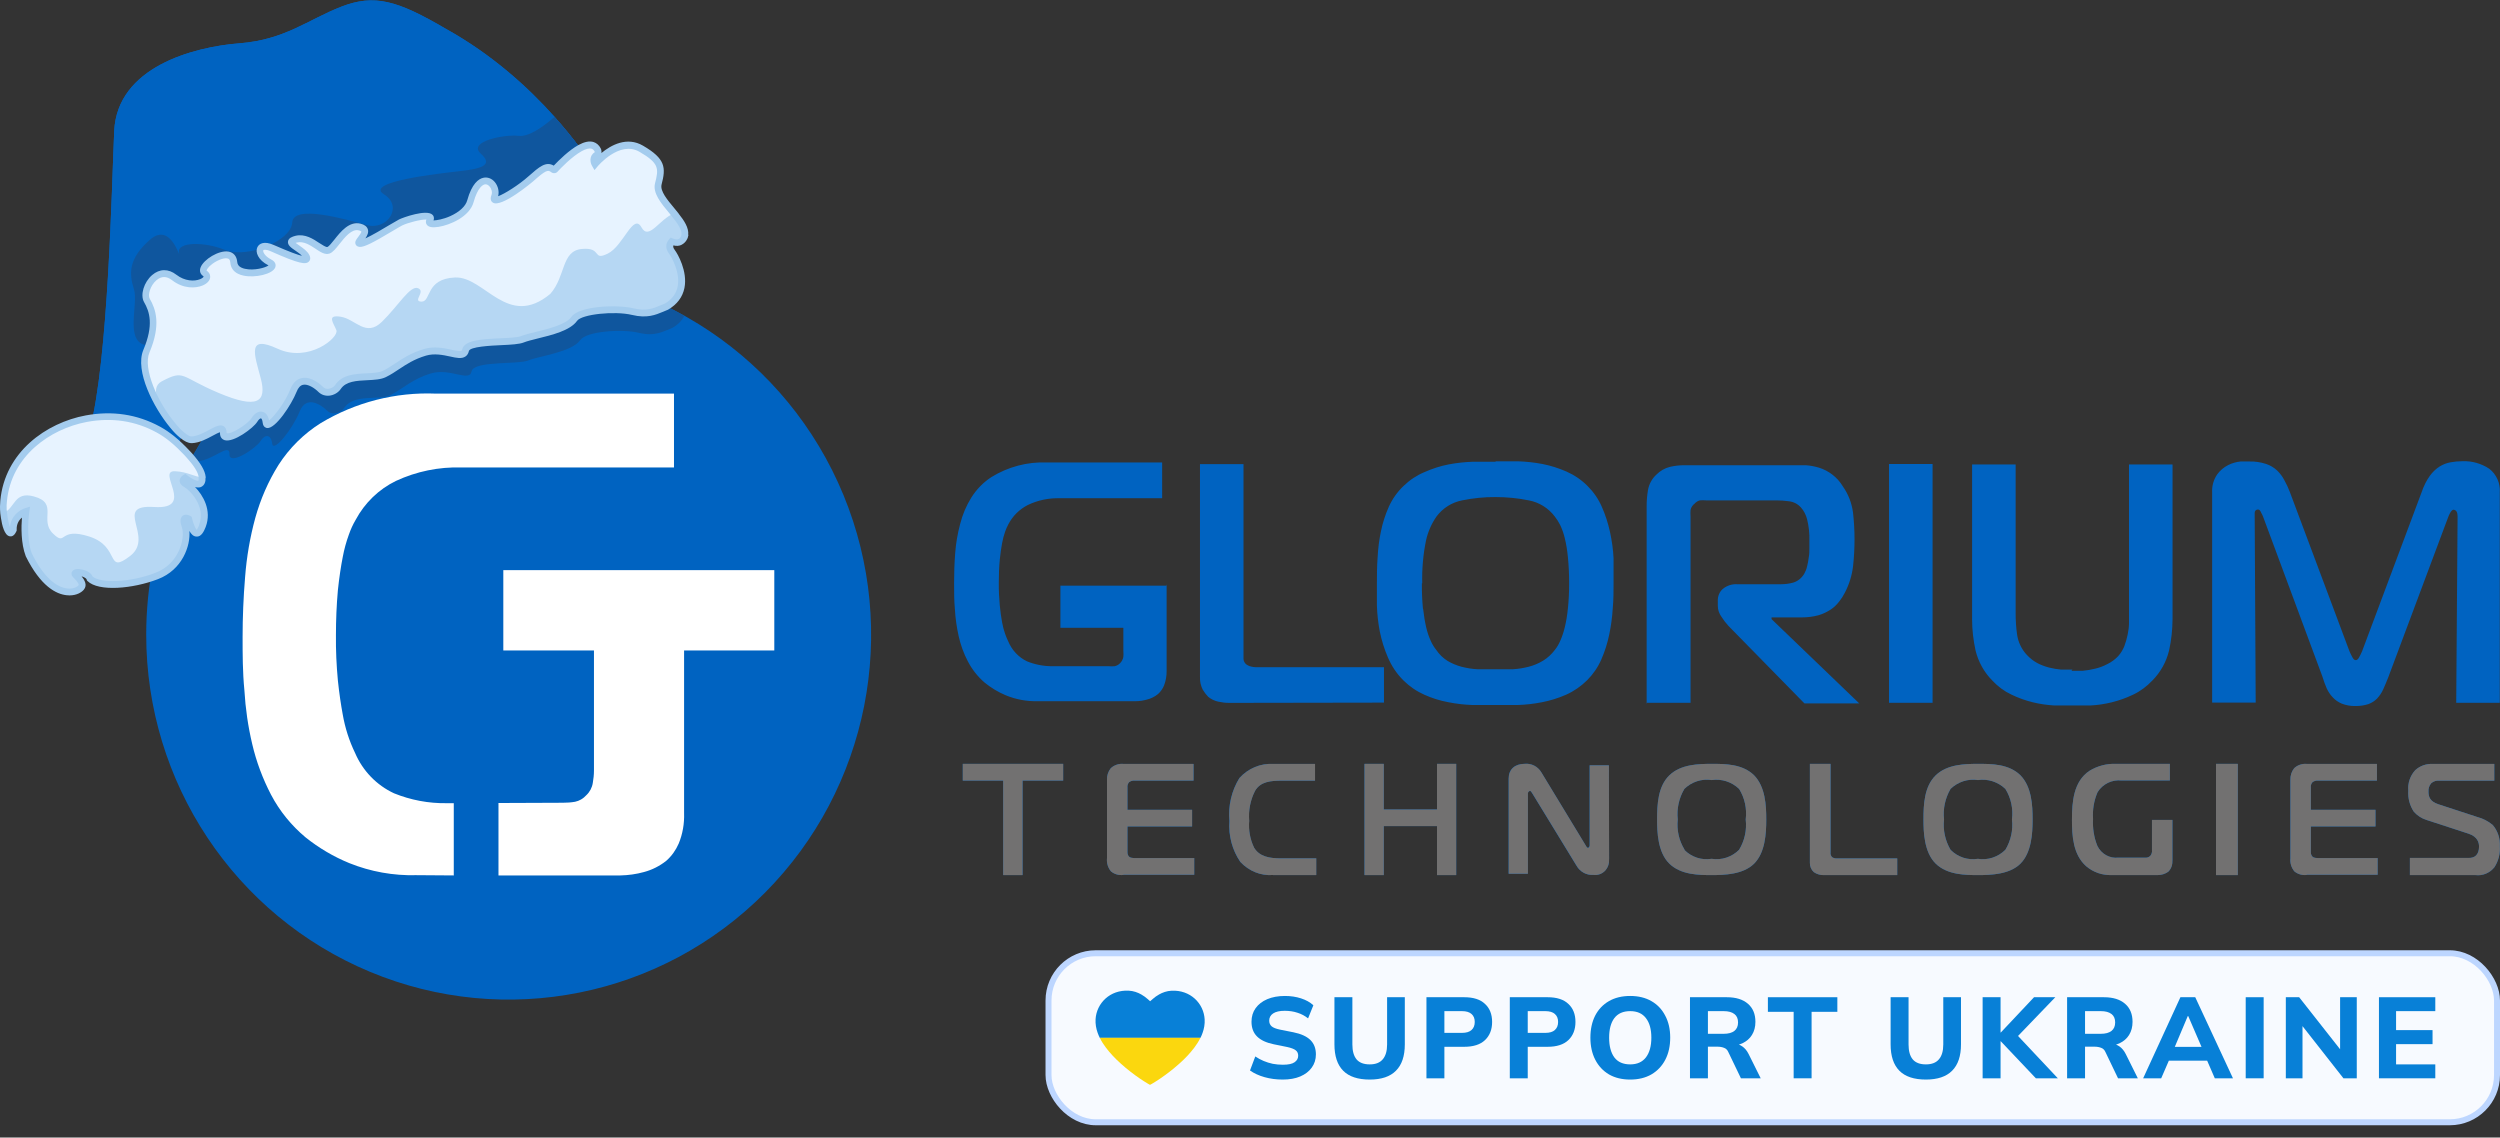 <svg width="200" height="91" viewBox="0 0 200 91" fill="none" xmlns="http://www.w3.org/2000/svg">
<rect x="0" y="0" width="200" height="91" fill="#333333" stroke="none"/>
<path d="M41.609 76.021C55.557 76.021 66.865 64.713 66.865 50.766C66.865 36.818 55.557 25.51 41.609 25.51C27.662 25.51 16.354 36.818 16.354 50.766C16.354 64.713 27.662 76.021 41.609 76.021Z" fill="white"/>
<path fill-rule="evenodd" clip-rule="evenodd" d="M40.687 21.598C52.417 21.598 62.988 28.7 67.48 39.608C71.972 50.516 69.49 63.068 61.2 71.415C52.91 79.762 40.436 82.266 29.6 77.745C18.764 73.232 11.697 62.589 11.697 50.78C11.697 34.665 24.672 21.598 40.679 21.598H40.687ZM39.878 64.255V70.035H49.627C50.264 70.02 50.901 69.935 51.516 69.763C52.166 69.591 52.774 69.284 53.304 68.862C53.733 68.483 54.069 68.011 54.298 67.481C54.613 66.716 54.756 65.886 54.727 65.057V52.039H61.944V45.609H40.265V52.039H47.517V61.645C47.517 61.974 47.481 62.31 47.424 62.632C47.367 63.011 47.181 63.361 46.902 63.619C46.666 63.884 46.351 64.07 46.008 64.141C45.686 64.198 45.357 64.22 45.021 64.22L39.871 64.241V64.255H39.878ZM36.302 70.035V64.255H35.73C34.285 64.277 32.855 64.005 31.517 63.462C30.122 62.811 29.014 61.659 28.406 60.236C27.934 59.263 27.605 58.226 27.419 57.16C27.276 56.388 27.14 55.479 27.032 54.456C26.918 53.241 26.861 52.025 26.875 50.802C26.875 49.6 26.925 48.398 27.032 47.204C27.14 46.181 27.276 45.294 27.419 44.565C27.533 43.949 27.698 43.349 27.912 42.762C28.055 42.354 28.234 41.954 28.456 41.582C29.178 40.23 30.308 39.136 31.681 38.471C33.319 37.712 35.115 37.34 36.924 37.398H53.919V31.49H34.886C31.646 31.354 28.434 32.176 25.645 33.857C24.293 34.708 23.148 35.846 22.283 37.19C21.46 38.506 20.838 39.937 20.423 41.432C20.001 42.977 19.73 44.557 19.608 46.16C19.472 47.797 19.408 49.4 19.408 50.973C19.408 52.332 19.408 53.748 19.551 55.215C19.637 56.674 19.844 58.119 20.18 59.535C20.509 60.944 21.017 62.296 21.682 63.576C22.369 64.885 23.313 66.044 24.443 66.988C25.509 67.839 26.682 68.533 27.941 69.048C29.643 69.734 31.474 70.063 33.305 70.013L36.295 70.035H36.302Z" fill="#0063C1"/>
<path fill-rule="evenodd" clip-rule="evenodd" d="M196.019 41.017C195.948 41.139 195.883 41.275 195.84 41.41L191.062 54.185C190.919 54.542 190.783 54.871 190.655 55.151C190.533 55.422 190.369 55.666 190.168 55.88C189.968 56.087 189.725 56.238 189.46 56.331C189.124 56.438 188.781 56.488 188.43 56.481C188.058 56.495 187.686 56.424 187.336 56.288C187.064 56.173 186.814 56.002 186.614 55.78C186.413 55.572 186.256 55.329 186.134 55.065C186.006 54.764 185.891 54.457 185.798 54.142L181.07 41.396C181.02 41.26 180.963 41.124 180.884 41.003V40.981C180.798 40.838 180.763 40.76 180.627 40.76C180.491 40.76 180.376 40.86 180.376 41.024V41.339L180.455 56.209H176.972V39.393C176.943 38.878 177.086 38.378 177.372 37.956C177.608 37.634 177.909 37.376 178.259 37.205C178.567 37.047 178.903 36.954 179.246 36.919H179.947C180.398 36.904 180.849 36.976 181.278 37.112C181.607 37.219 181.907 37.398 182.165 37.634C182.401 37.863 182.608 38.135 182.758 38.435C182.923 38.728 183.066 39.036 183.187 39.358L187.958 52.103C188.03 52.275 188.116 52.447 188.209 52.611C188.287 52.747 188.366 52.812 188.459 52.812C188.552 52.812 188.638 52.747 188.716 52.611C188.809 52.447 188.888 52.282 188.967 52.103L193.737 39.358C193.895 38.893 194.109 38.456 194.388 38.063C194.603 37.77 194.86 37.519 195.161 37.326C195.433 37.155 195.733 37.04 196.048 36.983C196.362 36.926 196.677 36.897 196.999 36.897C197.757 36.868 198.501 37.076 199.138 37.498C199.717 37.941 200.039 38.664 199.982 39.408V56.223H196.498L196.606 41.353C196.606 41.096 196.563 40.938 196.484 40.874C196.434 40.817 196.362 40.788 196.291 40.774C196.205 40.774 196.112 40.86 196.026 41.01H196.019V41.017ZM119.658 36.904H121.439C122.097 36.926 122.748 36.997 123.392 37.119C124.057 37.248 124.701 37.455 125.323 37.727C125.953 38.006 126.532 38.399 127.018 38.893C127.498 39.372 127.884 39.937 128.156 40.566C128.435 41.203 128.649 41.868 128.799 42.555C128.95 43.249 129.05 43.95 129.085 44.658V46.646C129.085 47.261 129.085 47.955 129.021 48.663C128.978 49.364 128.885 50.065 128.742 50.752C128.599 51.438 128.392 52.103 128.113 52.74C127.841 53.37 127.455 53.934 126.975 54.414C126.496 54.893 125.91 55.301 125.28 55.58C124.665 55.851 124.014 56.052 123.349 56.18C122.698 56.309 122.047 56.381 121.382 56.402H117.827C117.176 56.381 116.526 56.309 115.882 56.18C115.217 56.059 114.573 55.859 113.951 55.58C113.321 55.301 112.749 54.907 112.255 54.414C111.733 53.892 111.318 53.269 111.025 52.576C110.739 51.91 110.525 51.217 110.381 50.508C110.253 49.829 110.174 49.142 110.153 48.449V46.61C110.153 46.052 110.153 45.287 110.21 44.579C110.246 43.885 110.331 43.191 110.474 42.512C110.61 41.832 110.825 41.174 111.104 40.545C111.39 39.908 111.798 39.336 112.298 38.864C112.785 38.392 113.35 38.02 113.972 37.763C114.587 37.491 115.224 37.283 115.882 37.155C116.526 37.033 117.169 36.962 117.82 36.94H119.601L119.666 36.919V36.904H119.658ZM93.33 46.853H93.358L93.33 46.746V46.853ZM93.33 53.648V46.853H84.832V50.222H89.868V52.061C89.882 52.225 89.882 52.39 89.868 52.554C89.832 52.74 89.746 52.912 89.618 53.041C89.496 53.176 89.339 53.262 89.167 53.298C89.01 53.312 88.852 53.312 88.695 53.298H84.182C83.488 53.298 82.801 53.169 82.157 52.905C81.485 52.583 80.949 52.011 80.655 51.302C80.562 51.109 80.484 50.916 80.412 50.716C80.305 50.416 80.226 50.108 80.169 49.793C80.097 49.407 80.033 48.956 79.983 48.441C79.926 47.833 79.897 47.218 79.904 46.603C79.904 45.988 79.926 45.373 79.983 44.765C80.033 44.25 80.097 43.842 80.169 43.449C80.226 43.134 80.305 42.827 80.412 42.526C80.484 42.326 80.57 42.126 80.67 41.94C81.02 41.267 81.571 40.731 82.236 40.395C83.03 40.016 83.895 39.837 84.768 39.858H92.972V36.997H83.76C82.2 36.933 80.655 37.341 79.318 38.163C78.667 38.585 78.116 39.15 77.701 39.815C77.301 40.459 77.001 41.167 76.814 41.911C76.607 42.684 76.471 43.47 76.414 44.264C76.35 45.072 76.328 45.867 76.328 46.646C76.328 47.426 76.328 48.026 76.392 48.749C76.435 49.471 76.536 50.187 76.693 50.895C76.85 51.596 77.093 52.268 77.422 52.897C77.759 53.548 78.209 54.12 78.753 54.593C79.268 55.015 79.833 55.358 80.441 55.615C81.27 55.959 82.157 56.123 83.052 56.095H90.869C91.17 56.095 91.47 56.044 91.756 55.966C92.078 55.887 92.379 55.737 92.643 55.522C92.85 55.336 93.015 55.1 93.122 54.843C93.272 54.457 93.337 54.049 93.33 53.641V53.648ZM110.718 53.37V56.209L98.337 56.23C98.036 56.23 97.743 56.195 97.45 56.13C97.163 56.066 96.892 55.937 96.656 55.744C96.491 55.572 96.341 55.379 96.219 55.172C96.062 54.857 95.983 54.514 95.998 54.163V37.133H99.481V52.733C99.495 52.905 99.581 53.055 99.71 53.155C99.788 53.212 99.874 53.255 99.967 53.291C100.168 53.355 100.375 53.384 100.582 53.377H110.718V53.37ZM113.836 48.706C113.772 48.026 113.743 47.347 113.75 46.667H113.779C113.75 45.516 113.85 44.372 114.079 43.249C114.23 42.555 114.516 41.904 114.916 41.325C115.424 40.645 116.154 40.187 116.969 40.03C117.849 39.851 118.743 39.758 119.637 39.765C120.531 39.765 121.425 39.851 122.305 40.03C123.127 40.18 123.871 40.645 124.386 41.325C124.551 41.539 124.694 41.761 124.815 42.004C124.973 42.333 125.094 42.684 125.18 43.041C125.302 43.535 125.38 44.042 125.43 44.55C125.502 45.251 125.531 45.959 125.531 46.667C125.531 47.376 125.502 48.019 125.43 48.692C125.38 49.2 125.302 49.7 125.18 50.194C125.094 50.559 124.973 50.916 124.823 51.26C124.708 51.524 124.565 51.775 124.386 51.996C124.122 52.347 123.8 52.64 123.435 52.862C123.077 53.076 122.691 53.241 122.291 53.341C121.868 53.448 121.439 53.52 121.003 53.541H118.214C117.777 53.52 117.348 53.448 116.926 53.341C116.526 53.234 116.146 53.076 115.789 52.862C115.438 52.64 115.138 52.347 114.902 51.996C114.73 51.782 114.58 51.538 114.466 51.281C114.308 50.938 114.187 50.58 114.101 50.215C113.986 49.722 113.908 49.221 113.85 48.713H113.836V48.706ZM131.761 56.223H135.244V41.353C135.229 41.167 135.229 40.981 135.244 40.795C135.287 40.588 135.408 40.409 135.573 40.288C135.68 40.159 135.83 40.073 135.988 40.03C136.152 40.016 136.324 40.016 136.495 40.03H142.139C142.468 40.03 142.79 40.059 143.119 40.102C143.491 40.144 143.834 40.323 144.084 40.609C144.313 40.867 144.478 41.189 144.564 41.532C144.707 42.097 144.771 42.684 144.75 43.27V43.878C144.75 44.114 144.75 44.357 144.699 44.593C144.671 44.837 144.628 45.08 144.564 45.323C144.521 45.523 144.442 45.716 144.342 45.895C144.142 46.238 143.827 46.496 143.455 46.61C143.133 46.696 142.797 46.739 142.461 46.739H138.985C138.563 46.711 138.148 46.846 137.819 47.118C137.561 47.347 137.418 47.683 137.425 48.041V48.47C137.425 48.785 137.533 49.085 137.711 49.335C137.883 49.607 138.076 49.858 138.291 50.087L144.356 56.273H148.741L141.724 49.529V49.393H144.106C144.571 49.393 145.029 49.343 145.472 49.221C145.822 49.121 146.151 48.964 146.459 48.763C146.717 48.592 146.938 48.377 147.131 48.127C147.303 47.912 147.453 47.683 147.575 47.44C147.932 46.768 148.161 46.031 148.247 45.273C148.326 44.565 148.362 43.842 148.362 43.127C148.362 42.412 148.319 41.704 148.24 40.996C148.14 40.252 147.868 39.536 147.439 38.928C147.21 38.542 146.91 38.206 146.552 37.941C146.244 37.712 145.901 37.534 145.536 37.419C145.193 37.312 144.835 37.248 144.478 37.219H134.722C134.343 37.219 133.971 37.262 133.599 37.348C133.184 37.448 132.805 37.67 132.497 37.984C132.154 38.299 131.925 38.728 131.839 39.2C131.768 39.622 131.732 40.044 131.732 40.466V56.324L131.753 56.238V56.223H131.761ZM154.606 37.119V56.223H151.122V37.119H154.606ZM165.792 53.57H164.905C164.576 53.541 164.247 53.484 163.926 53.405C163.597 53.319 163.275 53.198 162.974 53.041C162.667 52.869 162.388 52.654 162.145 52.39C161.723 51.939 161.451 51.367 161.365 50.752C161.286 50.194 161.251 49.629 161.251 49.056V37.155H157.767V49.543C157.767 50.387 157.867 51.224 158.046 52.046C158.268 52.955 158.733 53.784 159.377 54.435C159.82 54.914 160.342 55.301 160.922 55.572C161.472 55.837 162.052 56.045 162.645 56.188C163.203 56.324 163.761 56.402 164.333 56.438H167.237C167.809 56.409 168.367 56.324 168.925 56.188C169.519 56.045 170.098 55.837 170.649 55.572C171.228 55.301 171.75 54.907 172.194 54.435C172.845 53.777 173.303 52.955 173.524 52.046C173.71 51.224 173.796 50.387 173.803 49.543V37.155H170.32V49.843C170.32 50.151 170.277 50.458 170.213 50.766C170.148 51.081 170.062 51.388 169.948 51.689C169.834 51.982 169.669 52.246 169.462 52.483C169.211 52.754 168.904 52.976 168.575 53.133C168.267 53.298 167.938 53.42 167.595 53.498C167.273 53.577 166.944 53.634 166.608 53.663H165.721L165.792 53.57Z" fill="#0063C1"/>
<path d="M80.254 70.007V62.447H77.022V61.109H85.054V62.447H81.806V70.007H80.247H80.254Z" fill="#0063C1"/>
<path d="M89.875 69.992C89.518 70.042 89.16 69.942 88.881 69.713C88.638 69.427 88.523 69.048 88.559 68.669V62.389C88.545 62.053 88.652 61.724 88.86 61.459C89.146 61.194 89.525 61.073 89.904 61.116H95.483V62.446H90.784C90.626 62.432 90.469 62.475 90.333 62.568C90.226 62.689 90.176 62.847 90.197 63.004V64.785H95.368V66.115H90.197V68.19C90.197 68.319 90.24 68.44 90.326 68.533C90.426 68.633 90.626 68.647 90.884 68.647H95.54V69.978H89.875V69.992Z" fill="#0063C1"/>
<path d="M101.839 69.999C100.867 70.078 99.915 69.692 99.222 68.955C98.571 68.011 98.263 66.852 98.349 65.679C98.234 64.471 98.521 63.248 99.15 62.239C99.858 61.459 100.852 61.052 101.868 61.116H105.194V62.453H102.576C101.653 62.453 100.831 62.518 100.395 63.276C100.023 64.006 99.858 64.835 99.93 65.665C99.865 66.409 100.001 67.16 100.323 67.818C100.752 68.519 101.51 68.669 102.49 68.669H105.294V70.007H101.818H101.839V69.999Z" fill="#0063C1"/>
<path d="M116.497 70.007H114.959V66.088H110.703V70.007H109.158V61.109H110.703V64.757H114.959V61.109H116.497V70.007Z" fill="#0063C1"/>
<path d="M128.72 68.762C128.748 69.106 128.62 69.442 128.377 69.685C128.133 69.921 127.804 70.035 127.475 69.992C126.925 70.035 126.395 69.749 126.116 69.256L122.583 63.476C122.468 63.283 122.418 63.269 122.39 63.269C122.283 63.298 122.211 63.405 122.225 63.512V69.899H120.688V62.282C120.688 61.545 121.181 61.102 121.975 61.102C122.511 61.052 123.026 61.316 123.305 61.788L126.839 67.611C126.903 67.689 126.925 67.818 127.032 67.818C127.139 67.818 127.168 67.661 127.168 67.611V61.223H128.706L128.727 68.755L128.72 68.762Z" fill="#0063C1"/>
<path fill-rule="evenodd" clip-rule="evenodd" d="M141.302 65.558C141.302 64.414 141.223 62.94 140.329 62.025C139.399 61.109 138.004 61.109 136.974 61.109H136.946C135.909 61.109 134.471 61.131 133.548 62.025C132.626 62.919 132.568 64.378 132.568 65.558C132.568 66.538 132.611 68.176 133.548 69.092C134.485 70.007 135.959 70.007 136.946 70.007C137.933 70.007 139.456 69.964 140.329 69.092C141.209 68.219 141.302 66.703 141.302 65.558ZM136.924 68.705C136.123 68.834 135.315 68.57 134.743 67.983H134.771C134.321 67.261 134.128 66.409 134.221 65.558C134.128 64.707 134.314 63.849 134.75 63.112C135.329 62.547 136.137 62.282 136.931 62.404C137.733 62.289 138.534 62.547 139.127 63.112C139.578 63.834 139.764 64.7 139.657 65.558C139.75 66.402 139.564 67.261 139.127 67.983C138.548 68.562 137.733 68.834 136.931 68.705H136.924Z" fill="#0063C1"/>
<path d="M145.921 70.007C145.635 70.022 145.349 69.936 145.106 69.771C144.899 69.585 144.784 69.313 144.791 69.034V61.109H146.444V68.183C146.422 68.326 146.465 68.462 146.565 68.57C146.687 68.648 146.83 68.691 146.973 68.67H151.779V70.007H145.921Z" fill="#0063C1"/>
<path fill-rule="evenodd" clip-rule="evenodd" d="M162.61 65.558C162.61 64.414 162.532 62.94 161.637 62.025C160.708 61.109 159.313 61.109 158.283 61.109H158.254C157.217 61.109 155.78 61.131 154.857 62.025C153.934 62.919 153.877 64.378 153.877 65.558C153.877 66.538 153.92 68.176 154.857 69.092C155.794 70.007 157.267 70.007 158.254 70.007C159.241 70.007 160.765 69.964 161.637 69.092C162.51 68.219 162.61 66.703 162.61 65.558ZM158.233 68.705C157.432 68.834 156.624 68.57 156.044 67.983C155.615 67.253 155.429 66.402 155.522 65.558C155.429 64.707 155.615 63.849 156.044 63.112C156.631 62.547 157.439 62.282 158.233 62.404C159.034 62.289 159.835 62.547 160.429 63.112C160.879 63.834 161.065 64.7 160.958 65.558C161.058 66.402 160.865 67.261 160.429 67.983C159.849 68.562 159.034 68.834 158.233 68.705Z" fill="#0063C1"/>
<path d="M173.788 68.862C173.81 69.183 173.695 69.505 173.466 69.734C173.216 69.913 172.923 70.006 172.615 70.006H168.917C168.181 70.028 167.465 69.784 166.9 69.305C165.842 68.375 165.756 66.866 165.756 65.586C165.756 64.134 165.885 62.503 167.165 61.659C167.801 61.273 168.531 61.08 169.268 61.108H173.588V62.439H169.733C168.967 62.353 168.223 62.71 167.809 63.368C167.515 64.041 167.394 64.778 167.444 65.507C167.401 66.251 167.515 66.995 167.794 67.681C168.109 68.318 168.774 68.69 169.468 68.611H171.585C171.743 68.633 171.907 68.583 172.022 68.468C172.129 68.34 172.179 68.175 172.157 68.01V65.593H173.795V68.862H173.788Z" fill="#0063C1"/>
<path d="M177.279 70.007V61.109H179.025V70.007H177.279Z" fill="#0063C1"/>
<path d="M184.547 69.992C184.189 70.042 183.832 69.942 183.553 69.713C183.31 69.427 183.195 69.048 183.231 68.669V62.389C183.217 62.053 183.324 61.724 183.531 61.459C183.81 61.194 184.197 61.073 184.576 61.116H190.155V62.446H185.455C185.298 62.432 185.141 62.475 185.005 62.568C184.898 62.689 184.848 62.847 184.869 63.004V64.785H190.04V66.115H184.869V68.19C184.869 68.319 184.912 68.44 184.998 68.533C185.098 68.633 185.298 68.647 185.556 68.647H190.212V69.978H184.547V69.992Z" fill="#0063C1"/>
<path d="M192.778 68.634H197.513C198.286 68.634 198.321 67.969 198.321 67.704C198.321 67.439 198.228 66.939 197.484 66.695L194.116 65.594C193.722 65.472 193.372 65.243 193.1 64.929C192.778 64.442 192.621 63.849 192.664 63.262C192.606 62.654 192.814 62.053 193.222 61.61C193.608 61.259 194.108 61.088 194.623 61.116H199.544V62.454H195.167C194.924 62.425 194.681 62.497 194.495 62.661C194.337 62.847 194.259 63.098 194.28 63.341C194.28 63.734 194.387 64.113 195.074 64.342L198.2 65.365C198.643 65.479 199.065 65.701 199.423 66.002C199.823 66.474 200.024 67.089 199.988 67.718C200.024 68.305 199.873 68.884 199.559 69.37C199.187 69.843 198.615 70.079 198.035 70.007H192.792V68.648L192.778 68.634Z" fill="#0063C1"/>
<path d="M80.254 70.007V62.447H77.022V61.109H85.054V62.447H81.806V70.007H80.247H80.254Z" fill="#727171"/>
<path d="M89.875 69.992C89.518 70.042 89.16 69.942 88.881 69.713C88.638 69.427 88.523 69.048 88.559 68.669V62.389C88.545 62.053 88.652 61.724 88.86 61.459C89.146 61.194 89.525 61.073 89.904 61.116H95.483V62.446H90.784C90.626 62.432 90.469 62.475 90.333 62.568C90.226 62.689 90.176 62.847 90.197 63.004V64.785H95.368V66.115H90.197V68.19C90.197 68.319 90.24 68.44 90.326 68.533C90.426 68.633 90.626 68.647 90.884 68.647H95.54V69.978H89.875V69.992Z" fill="#727171"/>
<path d="M101.842 69.999C100.869 70.078 99.918 69.692 99.231 68.955C98.58 68.011 98.273 66.852 98.359 65.679C98.244 64.471 98.53 63.248 99.16 62.239C99.868 61.459 100.862 61.052 101.878 61.116H105.204V62.453H102.586C101.663 62.453 100.841 62.518 100.404 63.276C100.032 64.006 99.868 64.835 99.939 65.665C99.875 66.409 100.011 67.16 100.333 67.818C100.762 68.519 101.52 68.669 102.5 68.669H105.304V70.007H101.828H101.842V69.999Z" fill="#727171"/>
<path d="M116.497 70.007H114.959V66.088H110.703V70.007H109.158V61.109H110.703V64.757H114.959V61.109H116.497V70.007Z" fill="#727171"/>
<path d="M128.72 68.761C128.749 69.104 128.62 69.44 128.384 69.683C128.141 69.919 127.812 70.034 127.483 69.991C126.932 70.034 126.403 69.748 126.124 69.254L122.591 63.475C122.476 63.282 122.426 63.268 122.398 63.268C122.29 63.296 122.219 63.404 122.233 63.511V69.898H120.695V62.288C120.695 61.551 121.189 61.108 121.983 61.108C122.519 61.057 123.034 61.322 123.313 61.794L126.847 67.616C126.911 67.695 126.932 67.824 127.04 67.824C127.147 67.824 127.176 67.666 127.176 67.616V61.229H128.713L128.728 68.761H128.72Z" fill="#727171"/>
<path fill-rule="evenodd" clip-rule="evenodd" d="M141.302 65.558C141.302 64.414 141.223 62.94 140.329 62.025C139.399 61.109 138.004 61.109 136.974 61.109H136.946C135.909 61.109 134.471 61.131 133.548 62.025C132.626 62.919 132.568 64.378 132.568 65.558C132.568 66.538 132.611 68.176 133.548 69.092C134.485 70.007 135.959 70.007 136.946 70.007C137.933 70.007 139.456 69.964 140.329 69.092C141.209 68.219 141.302 66.703 141.302 65.558ZM136.924 68.705C136.123 68.834 135.315 68.57 134.743 67.983H134.771C134.321 67.261 134.128 66.409 134.221 65.558C134.128 64.707 134.314 63.849 134.75 63.112C135.329 62.547 136.137 62.282 136.931 62.404C137.733 62.289 138.534 62.547 139.127 63.112C139.578 63.834 139.764 64.7 139.657 65.558C139.757 66.402 139.571 67.261 139.127 67.983C138.548 68.562 137.733 68.834 136.931 68.705H136.924Z" fill="#727171"/>
<path d="M145.921 70.007C145.635 70.022 145.349 69.936 145.106 69.771C144.899 69.585 144.784 69.313 144.791 69.034V61.109H146.444V68.183C146.422 68.326 146.465 68.462 146.565 68.57C146.687 68.648 146.83 68.691 146.973 68.67H151.779V70.007H145.921Z" fill="#727171"/>
<path fill-rule="evenodd" clip-rule="evenodd" d="M162.61 65.558C162.61 64.414 162.532 62.94 161.637 62.025C160.708 61.109 159.313 61.109 158.283 61.109H158.254C157.217 61.109 155.78 61.131 154.857 62.025C153.934 62.919 153.877 64.378 153.877 65.558C153.877 66.538 153.92 68.176 154.857 69.092C155.794 70.007 157.267 70.007 158.254 70.007C159.241 70.007 160.765 69.964 161.637 69.092C162.51 68.219 162.61 66.703 162.61 65.558ZM158.233 68.705C157.432 68.834 156.624 68.57 156.044 67.983C155.615 67.253 155.429 66.402 155.522 65.558C155.429 64.707 155.615 63.849 156.044 63.112C156.631 62.547 157.439 62.282 158.233 62.404C159.034 62.289 159.835 62.547 160.429 63.112C160.879 63.834 161.065 64.7 160.958 65.558C161.058 66.402 160.865 67.261 160.429 67.983C159.849 68.562 159.034 68.834 158.233 68.705Z" fill="#727171"/>
<path d="M173.788 68.862C173.81 69.183 173.695 69.505 173.466 69.734C173.216 69.913 172.923 70.006 172.615 70.006H168.917C168.181 70.028 167.465 69.784 166.9 69.305C165.842 68.375 165.756 66.866 165.756 65.586C165.756 64.134 165.885 62.503 167.165 61.659C167.801 61.273 168.531 61.08 169.268 61.108H173.588V62.439H169.733C168.967 62.353 168.223 62.71 167.809 63.368C167.515 64.041 167.394 64.778 167.444 65.507C167.401 66.251 167.515 66.995 167.794 67.681C168.109 68.318 168.774 68.69 169.468 68.611H171.585C171.743 68.633 171.907 68.583 172.022 68.468C172.129 68.34 172.179 68.175 172.157 68.01V65.593H173.795V68.862H173.788Z" fill="#727171"/>
<path d="M177.279 70.007V61.109H179.025V70.007H177.279Z" fill="#727171"/>
<path d="M184.547 69.992C184.189 70.042 183.832 69.942 183.553 69.713C183.31 69.427 183.195 69.048 183.231 68.669V62.389C183.217 62.053 183.324 61.724 183.531 61.459C183.81 61.194 184.197 61.073 184.576 61.116H190.155V62.446H185.455C185.298 62.432 185.141 62.475 185.005 62.568C184.898 62.689 184.848 62.847 184.869 63.004V64.785H190.04V66.115H184.869V68.19C184.869 68.319 184.912 68.44 184.998 68.533C185.098 68.633 185.298 68.647 185.556 68.647H190.212V69.978H184.547V69.992Z" fill="#727171"/>
<path d="M192.778 68.634H197.513C198.286 68.634 198.321 67.969 198.321 67.704C198.321 67.439 198.228 66.939 197.484 66.695L194.116 65.594C193.722 65.472 193.372 65.243 193.1 64.929C192.778 64.442 192.621 63.849 192.664 63.262C192.606 62.654 192.814 62.053 193.222 61.61C193.608 61.259 194.108 61.088 194.623 61.116H199.544V62.454H195.167C194.924 62.425 194.681 62.497 194.495 62.661C194.337 62.847 194.259 63.098 194.28 63.341C194.28 63.734 194.387 64.113 195.074 64.342L198.2 65.365C198.643 65.479 199.065 65.701 199.423 66.002C199.823 66.474 200.024 67.089 199.988 67.718C200.024 68.305 199.873 68.884 199.559 69.37C199.187 69.843 198.615 70.079 198.035 70.007H192.792V68.648L192.778 68.634Z" fill="#727171"/>
<path d="M44.362 9.345C42.252 6.985 39.348 4.345 35.657 2.3C31.788 0.032 29.95 -0.497 27.289 0.54C24.628 1.577 22.79 3.187 19.142 3.466C15.487 3.752 9.364 5.361 9.136 10.497C8.935 14.895 8.678 28.757 7.176 34.4C8.499 34.157 10.08 34.343 11.617 35.187C12.283 35.552 12.898 35.166 13.413 35.724C13.463 35.781 14.085 35.752 14.135 35.809C14.257 35.645 14.45 34.987 14.572 34.815C13.112 33.621 10.952 29.88 11.71 28.106C11.782 27.949 11.839 27.799 11.889 27.648C12.555 25.789 12.161 24.744 11.746 24.036C11.31 23.264 12.519 21.104 13.942 22.212C15.358 23.314 17.111 22.391 16.374 21.869C15.637 21.347 18.577 19.437 18.699 21.004C18.72 21.318 18.899 21.533 19.156 21.662C19.156 21.619 19.163 21.726 19.535 21.791C20.651 22.034 22.389 21.411 21.574 21.004C20.93 20.675 20.687 20.181 20.816 19.916C20.88 19.773 21.059 19.688 21.331 19.73C21.459 19.745 21.602 19.788 21.767 19.866C22.976 20.403 24.828 21.197 24.506 20.539C24.185 19.881 22.54 19.437 23.684 19.151C24.821 18.872 25.715 20.238 26.266 20.038C26.81 19.838 27.639 17.899 28.762 18.178C29.878 18.465 28.297 19.437 28.784 19.494C29.27 19.545 31.452 18.114 32.038 17.814C32.625 17.513 34.82 16.934 34.377 17.642C33.941 18.35 37.188 17.685 37.624 16.126C38.404 13.3 39.927 14.802 39.563 15.718C39.205 16.626 41.415 15.26 42.459 14.323C43.454 13.443 43.79 13.222 44.255 13.565C44.298 13.601 44.362 13.601 44.398 13.558C44.648 13.286 45.564 12.32 46.408 11.856C45.835 11.09 45.156 10.246 44.369 9.366V9.345H44.362Z" fill="#0063C1"/>
<path d="M53.932 17.078C52.759 17.521 51.922 19.274 51.329 18.201C50.656 16.992 49.884 19.689 48.625 20.297C47.366 20.912 48.21 19.767 46.558 19.925C44.899 20.075 45.285 22.092 44.033 23.515C40.607 26.355 38.783 22.106 36.408 22.206C34.034 22.307 34.52 24.145 33.733 24.138C32.954 24.131 34.091 23.337 33.455 23.065C32.818 22.793 31.852 24.488 30.558 25.754C29.263 27.013 28.448 25.532 27.267 25.346C26.087 25.16 26.695 25.847 26.917 26.426C27.139 27.006 24.714 29.059 22.218 27.907C19.729 26.756 20.358 28.358 20.866 30.274C21.374 32.191 20.594 32.749 17.497 31.44C14.4 30.131 14.808 29.538 12.941 30.518C11.897 31.069 12.834 32.721 13.849 34.072C12.505 32.485 11.074 29.595 11.711 28.093C12.619 25.947 12.19 24.788 11.746 24.023C11.31 23.251 12.519 21.091 13.942 22.199C15.358 23.301 17.111 22.378 16.374 21.856C15.637 21.334 18.577 19.424 18.699 20.991C18.72 21.305 18.899 21.52 19.157 21.648C19.271 21.706 19.393 21.749 19.536 21.777C20.651 22.02 22.39 21.398 21.574 20.991C20.422 20.404 20.558 19.31 21.767 19.846C22.976 20.383 24.828 21.177 24.507 20.518C24.185 19.86 22.54 19.417 23.684 19.131C24.821 18.852 25.715 20.218 26.266 20.018C26.81 19.817 27.64 17.879 28.762 18.158C29.878 18.444 28.297 19.417 28.784 19.474C29.27 19.524 31.452 18.094 32.038 17.793C32.625 17.493 34.821 16.913 34.377 17.622C33.941 18.33 37.188 17.665 37.624 16.105C38.404 13.28 39.928 14.782 39.563 15.698C39.205 16.606 41.415 15.24 42.46 14.303C43.454 13.423 43.79 13.201 44.255 13.545C44.298 13.58 44.362 13.58 44.398 13.537C44.648 13.266 45.564 12.3 46.408 11.835C46.987 11.521 47.531 11.442 47.817 11.985C47.881 12.114 47.86 12.286 47.738 12.364C47.316 12.636 47.602 13.116 47.602 13.116C47.602 13.116 49.476 10.812 51.307 11.885C52.981 12.858 53.002 13.409 52.666 14.696C52.48 15.412 53.267 16.256 53.939 17.071H53.932V17.078Z" fill="white"/>
<path d="M18.356 36.331C18.328 37.31 20.502 35.844 20.845 35.286C21.181 34.736 21.675 34.707 21.775 35.487C21.868 36.266 23.427 34.292 23.971 32.919C24.515 31.553 25.73 32.418 26.16 32.847C26.589 33.269 27.276 33.019 27.519 32.654C28.313 31.453 30.294 32.068 31.238 31.603C32.289 31.073 32.947 30.33 34.485 29.872C36.023 29.414 37.554 30.601 37.725 29.715C37.904 28.835 41.452 29.185 42.289 28.828C43.133 28.477 45.743 28.177 46.423 27.204C46.924 26.489 49.785 26.303 51.108 26.625C52.431 26.947 53.075 26.496 53.79 26.231C54.262 25.959 54.57 25.623 54.756 25.266C52.073 23.771 49.148 22.691 46.087 22.111C45.486 22.827 45.443 24.178 44.528 25.223C41.101 28.062 39.278 23.814 36.903 23.914C34.528 24.014 35.015 25.852 34.228 25.845C33.448 25.845 34.585 25.044 33.949 24.772C33.312 24.5 32.347 26.195 31.052 27.461C29.757 28.72 28.942 27.24 27.762 27.054C26.582 26.868 27.19 27.554 27.411 28.134C27.633 28.713 25.208 30.766 22.712 29.614C20.223 28.463 23.327 30.065 21.947 31.495C21.382 32.082 20.86 32.876 17.984 33.148C17.877 33.155 17.798 33.069 17.705 33.026C16.818 34.185 16.017 35.408 15.316 36.695C15.517 36.824 15.703 36.896 15.846 36.889C17.062 36.824 18.385 35.365 18.363 36.345V36.331H18.356Z" fill="#0F569E"/>
<path d="M54.763 18.93C54.763 18.93 54.534 19.638 53.747 19.309C53.583 19.488 53.454 19.767 53.754 20.16C54.055 20.554 55.564 23.221 53.297 24.538C52.581 24.802 51.938 25.253 50.614 24.931C49.284 24.609 46.43 24.795 45.929 25.51C45.243 26.49 42.632 26.784 41.795 27.134C40.951 27.484 37.411 27.134 37.232 28.021C37.053 28.901 35.53 27.721 33.992 28.178C32.454 28.636 31.796 29.387 30.744 29.909C29.808 30.381 27.819 29.766 27.025 30.961C26.782 31.325 26.095 31.576 25.666 31.154C25.237 30.725 24.021 29.859 23.477 31.225C22.941 32.591 21.375 34.566 21.282 33.793C21.189 33.013 20.688 33.042 20.352 33.593C20.016 34.151 17.841 35.617 17.863 34.637C17.884 33.657 16.561 35.116 15.345 35.181C15.138 35.195 14.859 35.052 14.565 34.801C14.336 34.616 14.086 34.365 13.843 34.065C12.82 32.72 11.89 31.068 12.935 30.51C14.794 29.53 14.394 30.131 17.491 31.433C20.588 32.742 21.367 32.184 20.86 30.267C20.352 28.35 19.722 26.748 22.212 27.899C24.708 29.044 27.133 26.991 26.911 26.419C26.689 25.839 26.088 25.153 27.261 25.339C28.441 25.525 29.257 27.005 30.551 25.746C31.846 24.488 32.819 22.792 33.448 23.057C34.085 23.329 32.955 24.123 33.727 24.13C34.507 24.13 34.028 22.299 36.402 22.199C38.777 22.099 40.608 26.347 44.027 23.508C45.279 22.084 44.892 20.067 46.552 19.917C48.204 19.76 47.36 20.904 48.619 20.289C49.878 19.681 50.657 16.985 51.322 18.193C51.916 19.266 52.753 17.514 53.926 17.07C54.477 17.735 54.942 18.379 54.748 18.923H54.763V18.93Z" fill="#D6D6D6"/>
<path d="M21.56 20.989C20.916 20.66 20.673 20.166 20.802 19.902C19.801 20.216 18.728 20.295 18.012 20.002C16.346 19.308 14.171 19.358 14.315 20.181C14.458 21.003 13.728 17.663 12.004 19.172C10.28 20.681 10.309 21.869 10.717 23.142C11.103 24.365 9.873 27.555 11.883 27.634C12.548 25.774 12.155 24.73 11.74 24.022C11.303 23.249 12.512 21.089 13.935 22.198C15.352 23.299 17.104 22.377 16.367 21.855C15.631 21.332 18.57 19.423 18.692 20.989C18.713 21.304 18.892 21.518 19.15 21.647C19.15 21.604 19.157 21.711 19.529 21.776C20.645 22.019 22.383 21.397 21.567 20.989H21.56Z" fill="#0F569E"/>
<path d="M44.363 9.346C43.39 10.204 42.26 10.969 41.487 10.869C40.393 10.733 37.367 11.313 38.469 12.3C39.578 13.28 38.297 13.523 36.717 13.702C35.136 13.88 29.113 14.546 30.708 15.54C32.303 16.534 30.959 18.444 29.364 18.015C27.769 17.585 23.456 16.298 23.377 17.807C23.334 18.551 22.426 19.266 21.324 19.717C21.453 19.731 21.596 19.774 21.761 19.853C22.969 20.389 24.822 21.183 24.5 20.525C24.178 19.867 22.533 19.424 23.677 19.138C24.815 18.859 25.709 20.225 26.259 20.024C26.803 19.824 27.633 17.886 28.756 18.165C29.872 18.451 28.291 19.424 28.777 19.481C29.264 19.531 31.445 18.1 32.032 17.8C32.618 17.5 34.814 16.92 34.37 17.628C33.934 18.337 37.181 17.671 37.618 16.112C38.397 13.287 39.921 14.789 39.556 15.704C39.199 16.613 41.409 15.247 42.453 14.31C43.447 13.43 43.783 13.208 44.248 13.551C44.291 13.587 44.355 13.587 44.391 13.544C44.642 13.273 45.557 12.307 46.401 11.842C45.829 11.077 45.149 10.233 44.363 9.353V9.346Z" fill="#0F569E"/>
<path d="M44.362 9.345C42.252 6.985 39.348 4.345 35.657 2.3C31.788 0.032 29.95 -0.497 27.289 0.54C24.628 1.577 22.79 3.187 19.142 3.466C15.487 3.752 9.364 5.361 9.136 10.497C8.935 14.895 8.678 28.757 7.176 34.4C8.499 34.157 10.08 34.343 11.617 35.187C12.283 35.552 12.898 35.166 13.413 35.724C13.463 35.781 14.085 35.752 14.135 35.809C14.257 35.645 14.45 34.987 14.572 34.815C13.112 33.621 10.952 29.88 11.71 28.106C11.782 27.949 11.839 27.799 11.889 27.648C12.555 25.789 12.161 24.744 11.746 24.036C11.31 23.264 12.519 21.104 13.942 22.212C15.358 23.314 17.111 22.391 16.374 21.869C15.637 21.347 18.577 19.437 18.699 21.004C18.72 21.318 18.899 21.533 19.156 21.662C19.156 21.619 19.163 21.726 19.535 21.791C20.651 22.034 22.389 21.411 21.574 21.004C20.93 20.675 20.687 20.181 20.816 19.916C20.88 19.773 21.059 19.688 21.331 19.73C21.459 19.745 21.602 19.788 21.767 19.866C22.976 20.403 24.828 21.197 24.506 20.539C24.185 19.881 22.54 19.437 23.684 19.151C24.821 18.872 25.715 20.238 26.266 20.038C26.81 19.838 27.639 17.899 28.762 18.178C29.878 18.465 28.297 19.437 28.784 19.494C29.27 19.545 31.452 18.114 32.038 17.814C32.625 17.513 34.82 16.934 34.377 17.642C33.941 18.35 37.188 17.685 37.624 16.126C38.404 13.3 39.927 14.802 39.563 15.718C39.205 16.626 41.415 15.26 42.459 14.323C43.454 13.443 43.79 13.222 44.255 13.565C44.298 13.601 44.362 13.601 44.398 13.558C44.648 13.286 45.564 12.32 46.408 11.856C45.835 11.09 45.156 10.246 44.369 9.366V9.345H44.362Z" fill="#0063C1"/>
<path d="M14.923 38.757C14.393 38.471 14.815 38.235 14.815 38.235C14.815 38.235 16.031 39.207 16.16 38.435C16.167 38.363 16.167 38.278 16.167 38.192V38.177C16.131 37.705 15.767 37.133 15.159 36.454C15.094 36.382 15.03 36.31 14.958 36.232C14.286 35.509 13.528 34.83 12.655 34.358C10.645 33.264 8.628 33.171 6.897 33.492C3.886 34.057 0.639 36.296 0.288 40.08C0.267 40.309 0.246 40.659 0.288 41.038C0.288 41.038 0.288 41.038 0.296 41.038C0.389 42.025 0.725 43.141 1.061 42.404C1.018 41.253 2.077 40.924 2.077 40.924C2.077 40.924 1.762 42.977 2.298 44.393C4.115 48.048 6.082 47.519 6.497 47.004C6.711 46.739 6.411 46.367 6.046 46.002C5.703 45.666 7.04 45.759 7.184 46.295C7.92 47.011 10.481 46.875 12.541 46.081C14.601 45.294 15.123 43.063 14.808 42.104C14.486 41.153 15.094 41.518 15.094 41.518C15.094 41.518 15.581 43.678 16.196 42.075C16.804 40.473 15.438 39.057 14.923 38.764V38.757Z" fill="#E7F3FF"/>
<path d="M53.932 17.078C52.759 17.521 51.922 19.274 51.329 18.201C50.656 16.992 49.884 19.689 48.625 20.297C47.366 20.912 48.21 19.767 46.558 19.925C44.899 20.075 45.285 22.092 44.033 23.515C40.607 26.355 38.783 22.106 36.408 22.206C34.034 22.307 34.52 24.145 33.733 24.138C32.954 24.131 34.091 23.337 33.455 23.065C32.818 22.793 31.852 24.488 30.558 25.754C29.263 27.013 28.448 25.532 27.267 25.346C26.087 25.16 26.695 25.847 26.917 26.426C27.139 27.006 24.714 29.059 22.218 27.907C19.729 26.756 20.358 28.358 20.866 30.274C21.374 32.191 20.594 32.749 17.497 31.44C14.4 30.131 14.808 29.538 12.941 30.518C11.897 31.069 12.834 32.721 13.849 34.072C12.505 32.485 11.074 29.595 11.711 28.093C12.619 25.947 12.19 24.788 11.746 24.023C11.31 23.251 12.519 21.091 13.942 22.199C15.358 23.301 17.111 22.378 16.374 21.856C15.637 21.334 18.577 19.424 18.699 20.991C18.72 21.305 18.899 21.52 19.157 21.648C19.271 21.706 19.393 21.749 19.536 21.777C20.651 22.02 22.39 21.398 21.574 20.991C20.422 20.404 20.558 19.31 21.767 19.846C22.976 20.383 24.828 21.177 24.507 20.518C24.185 19.86 22.54 19.417 23.684 19.131C24.821 18.852 25.715 20.218 26.266 20.018C26.81 19.817 27.64 17.879 28.762 18.158C29.878 18.444 28.297 19.417 28.784 19.474C29.27 19.524 31.452 18.094 32.038 17.793C32.625 17.493 34.821 16.913 34.377 17.622C33.941 18.33 37.188 17.665 37.624 16.105C38.404 13.28 39.928 14.782 39.563 15.698C39.205 16.606 41.415 15.24 42.46 14.303C43.454 13.423 43.79 13.201 44.255 13.545C44.298 13.58 44.362 13.58 44.398 13.537C44.648 13.266 45.564 12.3 46.408 11.835C46.987 11.521 47.531 11.442 47.817 11.985C47.881 12.114 47.86 12.286 47.738 12.364C47.316 12.636 47.602 13.116 47.602 13.116C47.602 13.116 49.476 10.812 51.307 11.885C52.981 12.858 53.002 13.409 52.666 14.696C52.48 15.412 53.267 16.256 53.939 17.071H53.932V17.078Z" fill="white"/>
<path d="M44.362 9.352C43.39 10.203 42.26 10.968 41.487 10.868C40.393 10.732 37.367 11.311 38.469 12.298C39.577 13.278 38.297 13.521 36.716 13.7C35.136 13.879 29.113 14.544 30.708 15.539C32.303 16.533 30.959 18.442 29.363 18.013C27.768 17.584 23.456 16.297 23.377 17.806C23.334 18.55 22.426 19.265 21.324 19.716C21.088 19.794 21.059 19.837 20.802 19.902C19.801 20.216 18.728 20.295 18.012 20.002C16.346 19.308 14.171 19.358 14.315 20.18C14.458 21.003 13.728 17.663 12.004 19.172C10.28 20.681 10.309 21.869 10.717 23.142C11.103 24.365 9.873 27.555 11.883 27.634C17.376 28.041 32.947 19.53 34.714 19.151C41.974 17.591 45.721 12.22 46.401 11.841C45.829 11.075 45.149 10.231 44.362 9.352Z" fill="#0F569E"/>
<path d="M53.94 17.078C53.268 16.256 52.481 15.412 52.667 14.696C53.003 13.409 52.982 12.858 51.308 11.885C49.477 10.812 47.603 13.116 47.603 13.116C47.603 13.116 47.317 12.636 47.739 12.364C47.86 12.286 47.882 12.114 47.817 11.985C47.531 11.442 46.988 11.521 46.408 11.835C45.564 12.3 44.649 13.266 44.398 13.537C44.363 13.58 44.298 13.58 44.255 13.545C43.791 13.201 43.454 13.423 42.46 14.303C41.416 15.24 39.206 16.606 39.563 15.698C39.928 14.782 38.405 13.28 37.625 16.105C37.189 17.665 33.941 18.33 34.378 17.622C34.821 16.913 32.625 17.493 32.039 17.793C31.452 18.094 29.271 19.524 28.785 19.474C28.298 19.417 29.879 18.444 28.763 18.158C27.64 17.879 26.81 19.817 26.267 20.018C25.716 20.218 24.822 18.852 23.685 19.131C22.54 19.417 24.185 19.86 24.507 20.518C24.829 21.177 22.977 20.383 21.768 19.846C20.559 19.31 20.423 20.404 21.575 20.991C22.39 21.398 20.652 22.02 19.536 21.777C19.393 21.749 19.271 21.706 19.157 21.648C18.9 21.52 18.721 21.305 18.699 20.991C18.578 19.424 15.638 21.334 16.375 21.856C17.111 22.378 15.359 23.301 13.943 22.199C12.52 21.091 11.311 23.251 11.747 24.023C12.191 24.788 12.62 25.947 11.711 28.093C11.082 29.588 12.491 32.449 13.828 34.044C13.828 34.044 13.836 34.058 13.843 34.065C14.086 34.366 14.336 34.616 14.565 34.802C14.858 35.052 15.137 35.196 15.345 35.181C16.561 35.117 17.884 33.658 17.863 34.638C17.841 35.617 20.015 34.151 20.352 33.593C20.688 33.043 21.188 33.014 21.281 33.794C21.374 34.566 22.941 32.592 23.477 31.226C24.021 29.86 25.237 30.725 25.666 31.154C26.095 31.576 26.782 31.326 27.025 30.961C27.819 29.767 29.807 30.382 30.744 29.91C31.796 29.388 32.454 28.637 33.992 28.179C35.529 27.721 37.053 28.901 37.232 28.021C37.41 27.135 40.951 27.485 41.795 27.135C42.632 26.784 45.242 26.491 45.929 25.511C46.43 24.796 49.284 24.61 50.614 24.932C51.937 25.253 52.581 24.803 53.296 24.538C55.564 23.222 54.054 20.554 53.754 20.161C53.454 19.767 53.582 19.488 53.754 19.31C54.541 19.639 54.77 18.931 54.77 18.931H54.755C54.949 18.38 54.484 17.743 53.94 17.078Z" fill="#E7F3FF"/>
<path d="M16.168 38.192C16.168 38.278 16.168 38.364 16.161 38.435C16.032 39.208 14.817 38.235 14.817 38.235C14.817 38.235 14.395 38.471 14.924 38.757C15.439 39.05 16.805 40.467 16.197 42.069C15.582 43.671 15.095 41.511 15.095 41.511C15.095 41.511 14.488 41.146 14.809 42.097C15.124 43.056 14.602 45.288 12.542 46.074C10.482 46.868 7.922 47.004 7.185 46.289C7.042 45.752 5.704 45.66 6.048 45.996C6.412 46.361 6.713 46.732 6.498 46.997C6.083 47.512 4.116 48.041 2.3 44.386C1.763 42.97 2.078 40.917 2.078 40.917C2.078 40.917 1.019 41.246 1.062 42.398C0.726 43.142 0.39 42.012 0.297 41.025C1.227 40.638 1.119 39.279 2.714 39.716C4.703 40.252 3.122 41.597 4.238 42.684C5.354 43.771 4.646 42.119 7.156 42.927C9.674 43.743 8.429 46.003 10.418 44.472C12.406 42.934 8.959 40.338 12.335 40.56C15.711 40.782 12.442 37.62 14.008 37.699C15.053 37.749 15.539 38.157 16.176 38.178V38.192H16.168Z" fill="#B6D7F3"/>
<path d="M54.763 18.93C54.763 18.93 54.534 19.638 53.747 19.309C53.583 19.488 53.454 19.767 53.754 20.16C54.055 20.554 55.564 23.221 53.297 24.538C52.581 24.802 51.938 25.253 50.614 24.931C49.284 24.609 46.43 24.795 45.929 25.51C45.243 26.49 42.632 26.784 41.795 27.134C40.951 27.484 37.411 27.134 37.232 28.021C37.053 28.901 35.53 27.721 33.992 28.178C32.454 28.636 31.796 29.387 30.744 29.909C29.808 30.381 27.819 29.766 27.025 30.961C26.782 31.325 26.095 31.576 25.666 31.154C25.237 30.725 24.021 29.859 23.477 31.225C22.941 32.591 21.375 34.566 21.282 33.793C21.189 33.013 20.688 33.042 20.352 33.593C20.016 34.151 17.841 35.617 17.863 34.637C17.884 33.657 16.561 35.116 15.345 35.181C15.138 35.195 14.859 35.052 14.565 34.801C14.336 34.616 14.086 34.365 13.843 34.065C12.82 32.72 11.89 31.068 12.935 30.51C14.794 29.53 14.394 30.131 17.491 31.433C20.588 32.742 21.367 32.184 20.86 30.267C20.352 28.35 19.722 26.748 22.212 27.899C24.708 29.044 27.133 26.991 26.911 26.419C26.689 25.839 26.088 25.153 27.261 25.339C28.441 25.525 29.257 27.005 30.551 25.746C31.846 24.488 32.819 22.792 33.448 23.057C34.085 23.329 32.955 24.123 33.727 24.13C34.507 24.13 34.028 22.299 36.402 22.199C38.777 22.099 40.608 26.347 44.027 23.508C45.279 22.084 44.892 20.067 46.552 19.917C48.204 19.76 47.36 20.904 48.619 20.289C49.878 19.681 50.657 16.985 51.322 18.193C51.916 19.266 52.753 17.514 53.926 17.07C54.477 17.735 54.942 18.379 54.748 18.923H54.763V18.93Z" fill="#B6D7F3"/>
<path d="M16.068 38.963C16.182 38.92 16.375 38.799 16.433 38.462C16.433 38.398 16.44 38.327 16.44 38.255L16.454 38.226V38.155C16.404 37.647 16.054 37.053 15.367 36.274L15.16 36.052C14.344 35.179 13.572 34.55 12.792 34.128C10.975 33.141 8.98 32.84 6.855 33.234C3.708 33.82 0.382 36.159 0.025 40.057C0.003 40.293 -0.018 40.658 0.025 41.073L0.075 41.431C0.161 42.017 0.354 42.833 0.776 42.904C0.926 42.933 1.141 42.883 1.305 42.511L1.334 42.453V42.389C1.312 41.903 1.534 41.588 1.756 41.409C1.698 42.132 1.663 43.462 2.063 44.506C3.258 46.917 4.502 47.532 5.332 47.618C5.411 47.625 5.489 47.632 5.561 47.632C6.126 47.632 6.526 47.396 6.712 47.167C6.999 46.817 6.777 46.409 6.526 46.108C6.605 46.13 6.691 46.158 6.762 46.202C6.855 46.252 6.92 46.309 6.934 46.366L6.956 46.438L7.006 46.488C7.893 47.353 10.639 47.103 12.642 46.33C14.595 45.579 15.253 43.655 15.152 42.475C15.288 42.725 15.467 42.911 15.703 42.926C16.104 42.968 16.318 42.504 16.454 42.16C16.962 40.823 16.24 39.614 15.603 38.963C15.768 39.006 15.932 39.013 16.075 38.963H16.068ZM15.946 41.974C15.832 42.268 15.746 42.361 15.746 42.389C15.632 42.303 15.453 41.867 15.36 41.452L15.331 41.338L15.231 41.281C15.167 41.245 14.852 41.066 14.609 41.266C14.351 41.474 14.444 41.867 14.552 42.182C14.831 43.04 14.344 45.1 12.442 45.822C10.332 46.638 8.05 46.652 7.413 46.13C7.242 45.715 6.677 45.558 6.355 45.529C5.961 45.493 5.804 45.636 5.747 45.758C5.718 45.822 5.668 46.001 5.854 46.18C6.355 46.681 6.305 46.802 6.283 46.824C6.176 46.953 5.854 47.131 5.382 47.081C4.81 47.017 3.68 46.573 2.55 44.285C2.042 42.954 2.342 40.973 2.342 40.952L2.407 40.529L1.999 40.658C1.598 40.78 0.876 41.252 0.797 42.167C0.711 41.924 0.611 41.517 0.561 41.009L0.533 40.78C0.518 40.515 0.533 40.272 0.554 40.108C0.89 36.488 4.002 34.314 6.941 33.756C8.944 33.384 10.818 33.663 12.52 34.593C13.25 34.986 13.979 35.587 14.752 36.41L14.952 36.631C15.524 37.268 15.832 37.761 15.889 38.141V38.191C15.889 38.269 15.889 38.341 15.889 38.391C15.882 38.441 15.868 38.462 15.868 38.462C15.768 38.505 15.338 38.319 14.974 38.026L14.831 37.912L14.673 37.998C14.537 38.076 14.373 38.241 14.373 38.462C14.373 38.67 14.509 38.849 14.78 38.992C15.195 39.228 16.483 40.522 15.932 41.974H15.946Z" fill="#A4CCEE"/>
<path d="M54.513 19.588C54.878 19.416 55.007 19.058 55.021 19.016L55.078 18.787H55.057C55.114 18.222 54.735 17.649 54.291 17.092H54.299L53.955 16.67C53.383 15.983 52.797 15.282 52.925 14.767C53.283 13.408 53.247 12.707 51.445 11.656C50.15 10.898 48.877 11.613 48.112 12.242C48.133 12.12 48.112 11.985 48.054 11.863C47.919 11.606 47.725 11.441 47.482 11.362C47.153 11.262 46.76 11.341 46.281 11.598C45.515 12.02 44.707 12.822 44.299 13.251C43.67 12.879 43.133 13.351 42.282 14.102C41.51 14.796 40.33 15.532 39.85 15.697C39.95 15.325 39.85 14.889 39.586 14.567C39.343 14.274 38.992 14.145 38.663 14.223C38.284 14.309 37.748 14.688 37.376 16.033C37.247 16.505 36.746 16.963 36.017 17.292C35.444 17.549 34.915 17.628 34.679 17.635C34.772 17.399 34.665 17.249 34.608 17.192C34.157 16.705 32.219 17.406 31.925 17.556C31.761 17.642 31.468 17.814 31.131 18.014C30.645 18.308 29.765 18.83 29.229 19.073C29.379 18.851 29.515 18.594 29.422 18.329C29.35 18.122 29.157 17.971 28.843 17.893C27.941 17.671 27.248 18.536 26.747 19.173C26.554 19.416 26.311 19.717 26.196 19.759C26.089 19.795 25.781 19.595 25.552 19.445C25.066 19.123 24.408 18.679 23.636 18.865C23.385 18.93 23.085 19.037 23.042 19.302C22.985 19.609 23.285 19.817 23.636 20.053C23.807 20.174 24.015 20.31 24.158 20.468C23.843 20.396 23.192 20.167 21.89 19.595C21.146 19.266 20.732 19.473 20.588 19.781C20.403 20.167 20.646 20.811 21.468 21.226C21.468 21.226 21.483 21.226 21.483 21.233C21.232 21.419 20.331 21.669 19.602 21.505C19.487 21.483 19.387 21.448 19.287 21.397C19.094 21.297 18.994 21.154 18.979 20.961C18.943 20.496 18.679 20.189 18.264 20.124C17.491 20.01 16.304 20.754 16.054 21.376C15.939 21.655 16.011 21.912 16.233 22.07C16.283 22.105 16.29 22.127 16.29 22.127C16.29 22.156 16.211 22.249 16.011 22.334C15.539 22.527 14.774 22.492 14.116 21.984C13.472 21.483 12.771 21.49 12.17 22.005C11.512 22.57 11.204 23.593 11.519 24.158C11.97 24.931 12.313 25.997 11.469 27.992C10.761 29.673 12.306 32.641 13.636 34.236C13.879 34.537 14.144 34.809 14.394 35.009C14.738 35.302 15.052 35.452 15.317 35.452C15.331 35.452 15.346 35.452 15.367 35.452C15.961 35.424 16.547 35.109 17.012 34.858C17.205 34.751 17.47 34.615 17.599 34.58C17.599 34.594 17.599 34.615 17.599 34.637C17.592 35.059 17.863 35.18 17.978 35.216C18.693 35.424 20.288 34.229 20.581 33.743C20.717 33.514 20.853 33.457 20.882 33.471C20.903 33.471 20.989 33.55 21.018 33.836C21.061 34.179 21.297 34.236 21.368 34.243C22.041 34.315 23.314 32.384 23.729 31.34C23.857 31.011 24.036 30.825 24.251 30.782C24.623 30.703 25.145 31.025 25.481 31.361C25.71 31.583 26.01 31.683 26.339 31.654C26.704 31.618 27.062 31.411 27.255 31.125C27.67 30.495 28.535 30.46 29.372 30.417C29.937 30.388 30.466 30.367 30.874 30.166C31.267 29.973 31.611 29.744 31.94 29.523C32.526 29.137 33.127 28.736 34.078 28.45C34.751 28.25 35.452 28.4 36.01 28.521C36.524 28.636 36.932 28.722 37.233 28.521C37.376 28.428 37.469 28.278 37.511 28.085C37.583 27.735 39.264 27.649 40.072 27.613C40.866 27.577 41.56 27.541 41.917 27.391C42.146 27.298 42.54 27.198 42.998 27.084C44.17 26.798 45.623 26.44 46.166 25.668C46.538 25.138 49.17 24.859 50.565 25.195C51.752 25.482 52.439 25.195 53.054 24.938C53.169 24.888 53.29 24.838 53.447 24.773C54.17 24.351 54.606 23.772 54.756 23.035C55.021 21.705 54.213 20.303 53.984 20.003C53.855 19.838 53.841 19.724 53.869 19.631C54.113 19.695 54.327 19.681 54.527 19.588H54.513ZM53.676 18.987L53.547 19.123C53.226 19.473 53.218 19.902 53.54 20.317C53.726 20.561 54.434 21.798 54.213 22.921C54.098 23.5 53.741 23.965 53.204 24.28C53.083 24.323 52.954 24.38 52.832 24.43C52.246 24.68 51.695 24.909 50.679 24.666C49.385 24.351 46.331 24.466 45.708 25.353C45.286 25.961 43.877 26.304 42.855 26.554C42.375 26.669 41.96 26.776 41.696 26.883C41.424 26.998 40.716 27.034 40.036 27.062C38.541 27.134 37.132 27.205 36.975 27.963C36.968 28.014 36.946 28.042 36.932 28.056C36.825 28.128 36.446 28.049 36.117 27.978C35.53 27.849 34.729 27.677 33.921 27.921C32.898 28.228 32.254 28.65 31.639 29.058C31.31 29.279 30.995 29.487 30.631 29.666C30.33 29.816 29.851 29.837 29.343 29.866C28.421 29.909 27.376 29.952 26.804 30.81C26.704 30.96 26.489 31.082 26.282 31.103C26.11 31.125 25.967 31.075 25.86 30.968C25.71 30.817 24.923 30.081 24.143 30.245C23.736 30.331 23.435 30.624 23.228 31.132C22.82 32.176 21.919 33.342 21.526 33.636C21.425 33.113 21.154 32.977 20.989 32.942C20.681 32.87 20.36 33.07 20.116 33.457C19.83 33.929 18.4 34.823 18.128 34.644C18.128 34.379 18.056 34.2 17.899 34.1C17.613 33.922 17.248 34.115 16.755 34.379C16.333 34.608 15.803 34.887 15.324 34.916C15.224 34.93 15.024 34.844 14.731 34.594C14.502 34.408 14.266 34.172 14.03 33.871C12.592 32.162 11.419 29.473 11.955 28.2C12.899 25.975 12.463 24.73 11.977 23.894C11.805 23.593 12.027 22.835 12.513 22.42C12.714 22.249 12.921 22.163 13.128 22.163C13.336 22.163 13.55 22.249 13.772 22.42C14.666 23.114 15.646 23.078 16.218 22.835C16.569 22.685 16.783 22.456 16.812 22.198C16.826 22.077 16.812 21.841 16.526 21.648C16.526 21.598 16.626 21.376 17.005 21.097C17.47 20.761 18.021 20.582 18.264 20.697C18.307 20.718 18.407 20.761 18.428 21.018C18.457 21.405 18.672 21.719 19.036 21.898C19.18 21.97 19.323 22.02 19.48 22.048C20.381 22.249 21.833 21.941 22.026 21.376C22.055 21.283 22.126 20.975 21.697 20.761C21.146 20.482 21.018 20.117 21.061 20.024C21.082 19.981 21.261 19.924 21.661 20.103C23.965 21.126 24.458 21.183 24.716 20.918C24.787 20.847 24.887 20.682 24.751 20.41C24.594 20.088 24.236 19.845 23.929 19.631C23.843 19.573 23.729 19.495 23.65 19.43C23.678 19.423 23.714 19.409 23.757 19.402C24.294 19.273 24.801 19.609 25.245 19.902C25.638 20.167 26.003 20.41 26.368 20.282C26.625 20.189 26.861 19.895 27.155 19.523C27.591 18.973 28.142 18.286 28.7 18.429C28.871 18.472 28.907 18.522 28.907 18.522C28.921 18.601 28.735 18.851 28.664 18.944C28.499 19.159 28.363 19.337 28.449 19.545C28.478 19.616 28.556 19.731 28.757 19.752C29.129 19.795 29.908 19.373 31.396 18.486C31.725 18.293 32.004 18.122 32.161 18.043C32.598 17.821 33.714 17.535 34.114 17.564C34.021 17.764 34.1 17.907 34.136 17.964C34.271 18.172 34.579 18.229 35.08 18.15C35.995 18.007 37.562 17.342 37.883 16.183C38.22 14.967 38.649 14.781 38.77 14.753C38.956 14.71 39.099 14.838 39.171 14.924C39.335 15.117 39.4 15.404 39.314 15.611C39.178 15.961 39.314 16.133 39.421 16.205C40.094 16.67 42.618 14.538 42.64 14.517C43.656 13.615 43.827 13.572 44.085 13.766C44.242 13.894 44.478 13.88 44.6 13.737C44.857 13.458 45.744 12.528 46.538 12.092C46.874 11.906 47.146 11.842 47.325 11.899C47.432 11.927 47.511 12.006 47.59 12.164C47.117 12.464 47.203 12.993 47.368 13.279L47.561 13.608L47.804 13.315C47.804 13.315 49.556 11.205 51.166 12.149C52.732 13.057 52.711 13.479 52.403 14.66C52.203 15.439 52.882 16.255 53.533 17.041L53.569 17.077H53.562L53.719 17.277C54.17 17.821 54.642 18.443 54.492 18.865L54.463 18.951C54.427 19.009 54.37 19.087 54.284 19.123C54.17 19.173 54.027 19.166 53.848 19.087L53.676 19.016V18.987Z" fill="#A4CCEE"/>
<rect x="83.881" y="76.26" width="115.88" height="13.522" rx="3.777" fill="#F7FAFF"/>
<rect x="83.881" y="76.26" width="115.88" height="13.522" rx="3.777" stroke="#BDD6FF" stroke-width="0.478"/>
<g clip-path="url(#clip0_1991_5008)">
<path d="M95.579 79.89C95.114 79.47 94.474 79.222 93.729 79.257C93.345 79.275 93.007 79.399 92.729 79.555C92.538 79.661 92.368 79.788 92.222 79.916L92.011 80.099L91.801 79.915C91.656 79.787 91.486 79.66 91.296 79.553C91.017 79.396 90.68 79.272 90.295 79.253C89.551 79.216 88.911 79.462 88.444 79.881C87.971 80.306 87.685 80.901 87.646 81.533C87.623 81.919 87.691 82.287 87.811 82.625C87.86 82.763 87.918 82.897 87.983 83.027H96.037C96.1 82.901 96.157 82.771 96.204 82.636C96.326 82.298 96.395 81.931 96.372 81.545C96.335 80.912 96.051 80.316 95.579 79.89Z" fill="#0880D7"/>
<path d="M89.002 84.44C89.836 85.346 91.081 86.256 91.815 86.683L91.961 86.769C91.986 86.783 92.016 86.783 92.041 86.769L92.188 86.684C92.923 86.258 94.171 85.351 95.007 84.448C95.346 84.082 95.754 83.594 96.036 83.026H87.982C88.262 83.591 88.666 84.076 89.002 84.44Z" fill="#FBD70E"/>
</g>
<path d="M102.622 86.365C102.101 86.365 101.613 86.301 101.159 86.172C100.705 86.043 100.319 85.865 100 85.638L100.423 84.516C100.632 84.657 100.853 84.777 101.086 84.875C101.319 84.973 101.564 85.05 101.822 85.105C102.079 85.154 102.349 85.178 102.631 85.178C103.073 85.178 103.386 85.111 103.57 84.976C103.76 84.841 103.855 84.669 103.855 84.461C103.855 84.271 103.79 84.126 103.662 84.028C103.539 83.924 103.312 83.835 102.981 83.762L101.895 83.541C101.3 83.418 100.856 83.21 100.561 82.915C100.267 82.621 100.12 82.228 100.12 81.738C100.12 81.32 100.23 80.959 100.451 80.652C100.672 80.345 100.981 80.106 101.38 79.934C101.785 79.763 102.257 79.677 102.797 79.677C103.257 79.677 103.686 79.741 104.085 79.87C104.483 79.999 104.812 80.183 105.069 80.422L104.646 81.471C104.395 81.268 104.112 81.118 103.8 81.02C103.493 80.916 103.149 80.864 102.769 80.864C102.371 80.864 102.064 80.934 101.849 81.075C101.641 81.216 101.536 81.409 101.536 81.655C101.536 81.839 101.601 81.989 101.73 82.106C101.858 82.216 102.085 82.305 102.41 82.372L103.478 82.584C104.085 82.707 104.536 82.912 104.83 83.2C105.124 83.489 105.272 83.872 105.272 84.35C105.272 84.755 105.161 85.108 104.94 85.408C104.726 85.709 104.419 85.945 104.02 86.117C103.628 86.282 103.162 86.365 102.622 86.365Z" fill="#0880D7"/>
<path d="M109.579 86.365C108.628 86.365 107.92 86.129 107.454 85.657C106.988 85.184 106.755 84.482 106.755 83.55V79.778H108.19V83.559C108.19 84.081 108.3 84.476 108.521 84.746C108.748 85.016 109.101 85.151 109.579 85.151C110.045 85.151 110.392 85.016 110.619 84.746C110.852 84.476 110.968 84.081 110.968 83.559V79.778H112.385V83.55C112.385 84.482 112.149 85.184 111.677 85.657C111.211 86.129 110.511 86.365 109.579 86.365Z" fill="#0880D7"/>
<path d="M114.116 86.264V79.778H117.142C117.872 79.778 118.424 79.956 118.798 80.312C119.179 80.661 119.369 81.143 119.369 81.756C119.369 82.363 119.179 82.848 118.798 83.21C118.424 83.565 117.872 83.743 117.142 83.743H115.551V86.264H114.116ZM115.551 82.63H116.958C117.302 82.63 117.556 82.553 117.722 82.4C117.894 82.247 117.98 82.032 117.98 81.756C117.98 81.48 117.894 81.268 117.722 81.121C117.556 80.968 117.302 80.891 116.958 80.891H115.551V82.63Z" fill="#0880D7"/>
<path d="M120.784 86.264V79.778H123.811C124.54 79.778 125.092 79.956 125.467 80.312C125.847 80.661 126.037 81.143 126.037 81.756C126.037 82.363 125.847 82.848 125.467 83.21C125.092 83.565 124.54 83.743 123.811 83.743H122.219V86.264H120.784ZM122.219 82.63H123.627C123.97 82.63 124.225 82.553 124.39 82.4C124.562 82.247 124.648 82.032 124.648 81.756C124.648 81.48 124.562 81.268 124.39 81.121C124.225 80.968 123.97 80.891 123.627 80.891H122.219V82.63Z" fill="#0880D7"/>
<path d="M127.232 83.016C127.232 82.342 127.358 81.756 127.609 81.259C127.867 80.756 128.235 80.367 128.713 80.091C129.191 79.815 129.759 79.677 130.415 79.677C131.071 79.677 131.639 79.815 132.117 80.091C132.595 80.367 132.963 80.756 133.221 81.259C133.485 81.756 133.617 82.339 133.617 83.007C133.617 83.688 133.485 84.28 133.221 84.783C132.963 85.28 132.595 85.669 132.117 85.951C131.639 86.227 131.071 86.365 130.415 86.365C129.759 86.365 129.191 86.227 128.713 85.951C128.241 85.669 127.876 85.276 127.618 84.774C127.361 84.271 127.232 83.685 127.232 83.016ZM128.731 83.016C128.731 83.685 128.869 84.209 129.145 84.59C129.428 84.964 129.851 85.151 130.415 85.151C130.967 85.151 131.387 84.964 131.675 84.59C131.964 84.209 132.108 83.685 132.108 83.016C132.108 82.342 131.964 81.82 131.675 81.452C131.393 81.078 130.973 80.891 130.415 80.891C129.851 80.891 129.428 81.078 129.145 81.452C128.869 81.82 128.731 82.342 128.731 83.016Z" fill="#0880D7"/>
<path d="M135.198 86.264V79.778H138.142C138.872 79.778 139.436 79.953 139.835 80.302C140.234 80.646 140.433 81.127 140.433 81.747C140.433 82.152 140.341 82.501 140.157 82.796C139.979 83.084 139.722 83.308 139.384 83.467C139.053 83.621 138.654 83.697 138.188 83.697L138.299 83.495H138.676C138.94 83.495 139.173 83.565 139.375 83.706C139.584 83.847 139.755 84.053 139.89 84.323L140.856 86.264H139.274L138.271 84.176C138.197 83.998 138.081 83.881 137.921 83.826C137.768 83.765 137.59 83.734 137.388 83.734H136.633V86.264H135.198ZM136.633 82.704H137.894C138.268 82.704 138.553 82.627 138.749 82.474C138.946 82.32 139.044 82.093 139.044 81.793C139.044 81.492 138.946 81.268 138.749 81.121C138.553 80.968 138.268 80.891 137.894 80.891H136.633V82.704Z" fill="#0880D7"/>
<path d="M143.492 86.264V80.946H141.431V79.778H146.988V80.946H144.927V86.264H143.492Z" fill="#0880D7"/>
<path d="M154.073 86.365C153.123 86.365 152.414 86.129 151.948 85.657C151.482 85.184 151.249 84.482 151.249 83.55V79.778H152.684V83.559C152.684 84.081 152.794 84.476 153.015 84.746C153.242 85.016 153.595 85.151 154.073 85.151C154.539 85.151 154.886 85.016 155.113 84.746C155.346 84.476 155.462 84.081 155.462 83.559V79.778H156.879V83.55C156.879 84.482 156.643 85.184 156.171 85.657C155.705 86.129 155.006 86.365 154.073 86.365Z" fill="#0880D7"/>
<path d="M158.61 86.264V79.778H160.045V82.602H160.063L162.722 79.778H164.424L161.158 83.173L161.167 82.584L164.627 86.264H162.869L160.063 83.302H160.045V86.264H158.61Z" fill="#0880D7"/>
<path d="M165.368 86.264V79.778H168.312C169.042 79.778 169.606 79.953 170.005 80.302C170.403 80.646 170.603 81.127 170.603 81.747C170.603 82.152 170.511 82.501 170.327 82.796C170.149 83.084 169.891 83.308 169.554 83.467C169.223 83.621 168.824 83.697 168.358 83.697L168.468 83.495H168.845C169.109 83.495 169.342 83.565 169.545 83.706C169.753 83.847 169.925 84.053 170.06 84.323L171.026 86.264H169.443L168.441 84.176C168.367 83.998 168.25 83.881 168.091 83.826C167.938 83.765 167.76 83.734 167.557 83.734H166.803V86.264H165.368ZM166.803 82.704H168.063C168.438 82.704 168.723 82.627 168.919 82.474C169.115 82.32 169.213 82.093 169.213 81.793C169.213 81.492 169.115 81.268 168.919 81.121C168.723 80.968 168.438 80.891 168.063 80.891H166.803V82.704Z" fill="#0880D7"/>
<path d="M171.452 86.264L174.433 79.778H175.62L178.637 86.264H177.184L176.402 84.461L176.963 84.856H173.108L173.678 84.461L172.896 86.264H171.452ZM175.022 81.287L173.835 84.102L173.586 83.752H176.484L176.273 84.102L175.058 81.287H175.022Z" fill="#0880D7"/>
<path d="M179.657 86.264V79.778H181.092V86.264H179.657Z" fill="#0880D7"/>
<path d="M182.866 86.264V79.778H183.933L187.457 84.258H187.208V79.778H188.542V86.264H187.475L183.961 81.784H184.2V86.264H182.866Z" fill="#0880D7"/>
<path d="M190.316 86.264V79.778H194.824V80.891H191.686V82.409H194.603V83.532H191.686V85.151H194.824V86.264H190.316Z" fill="#0880D7"/>
<defs>
<clipPath id="clip0_1991_5008">
<rect width="8.735" height="7.544" fill="white" transform="translate(87.642 79.249)"/>
</clipPath>
</defs>
</svg>
